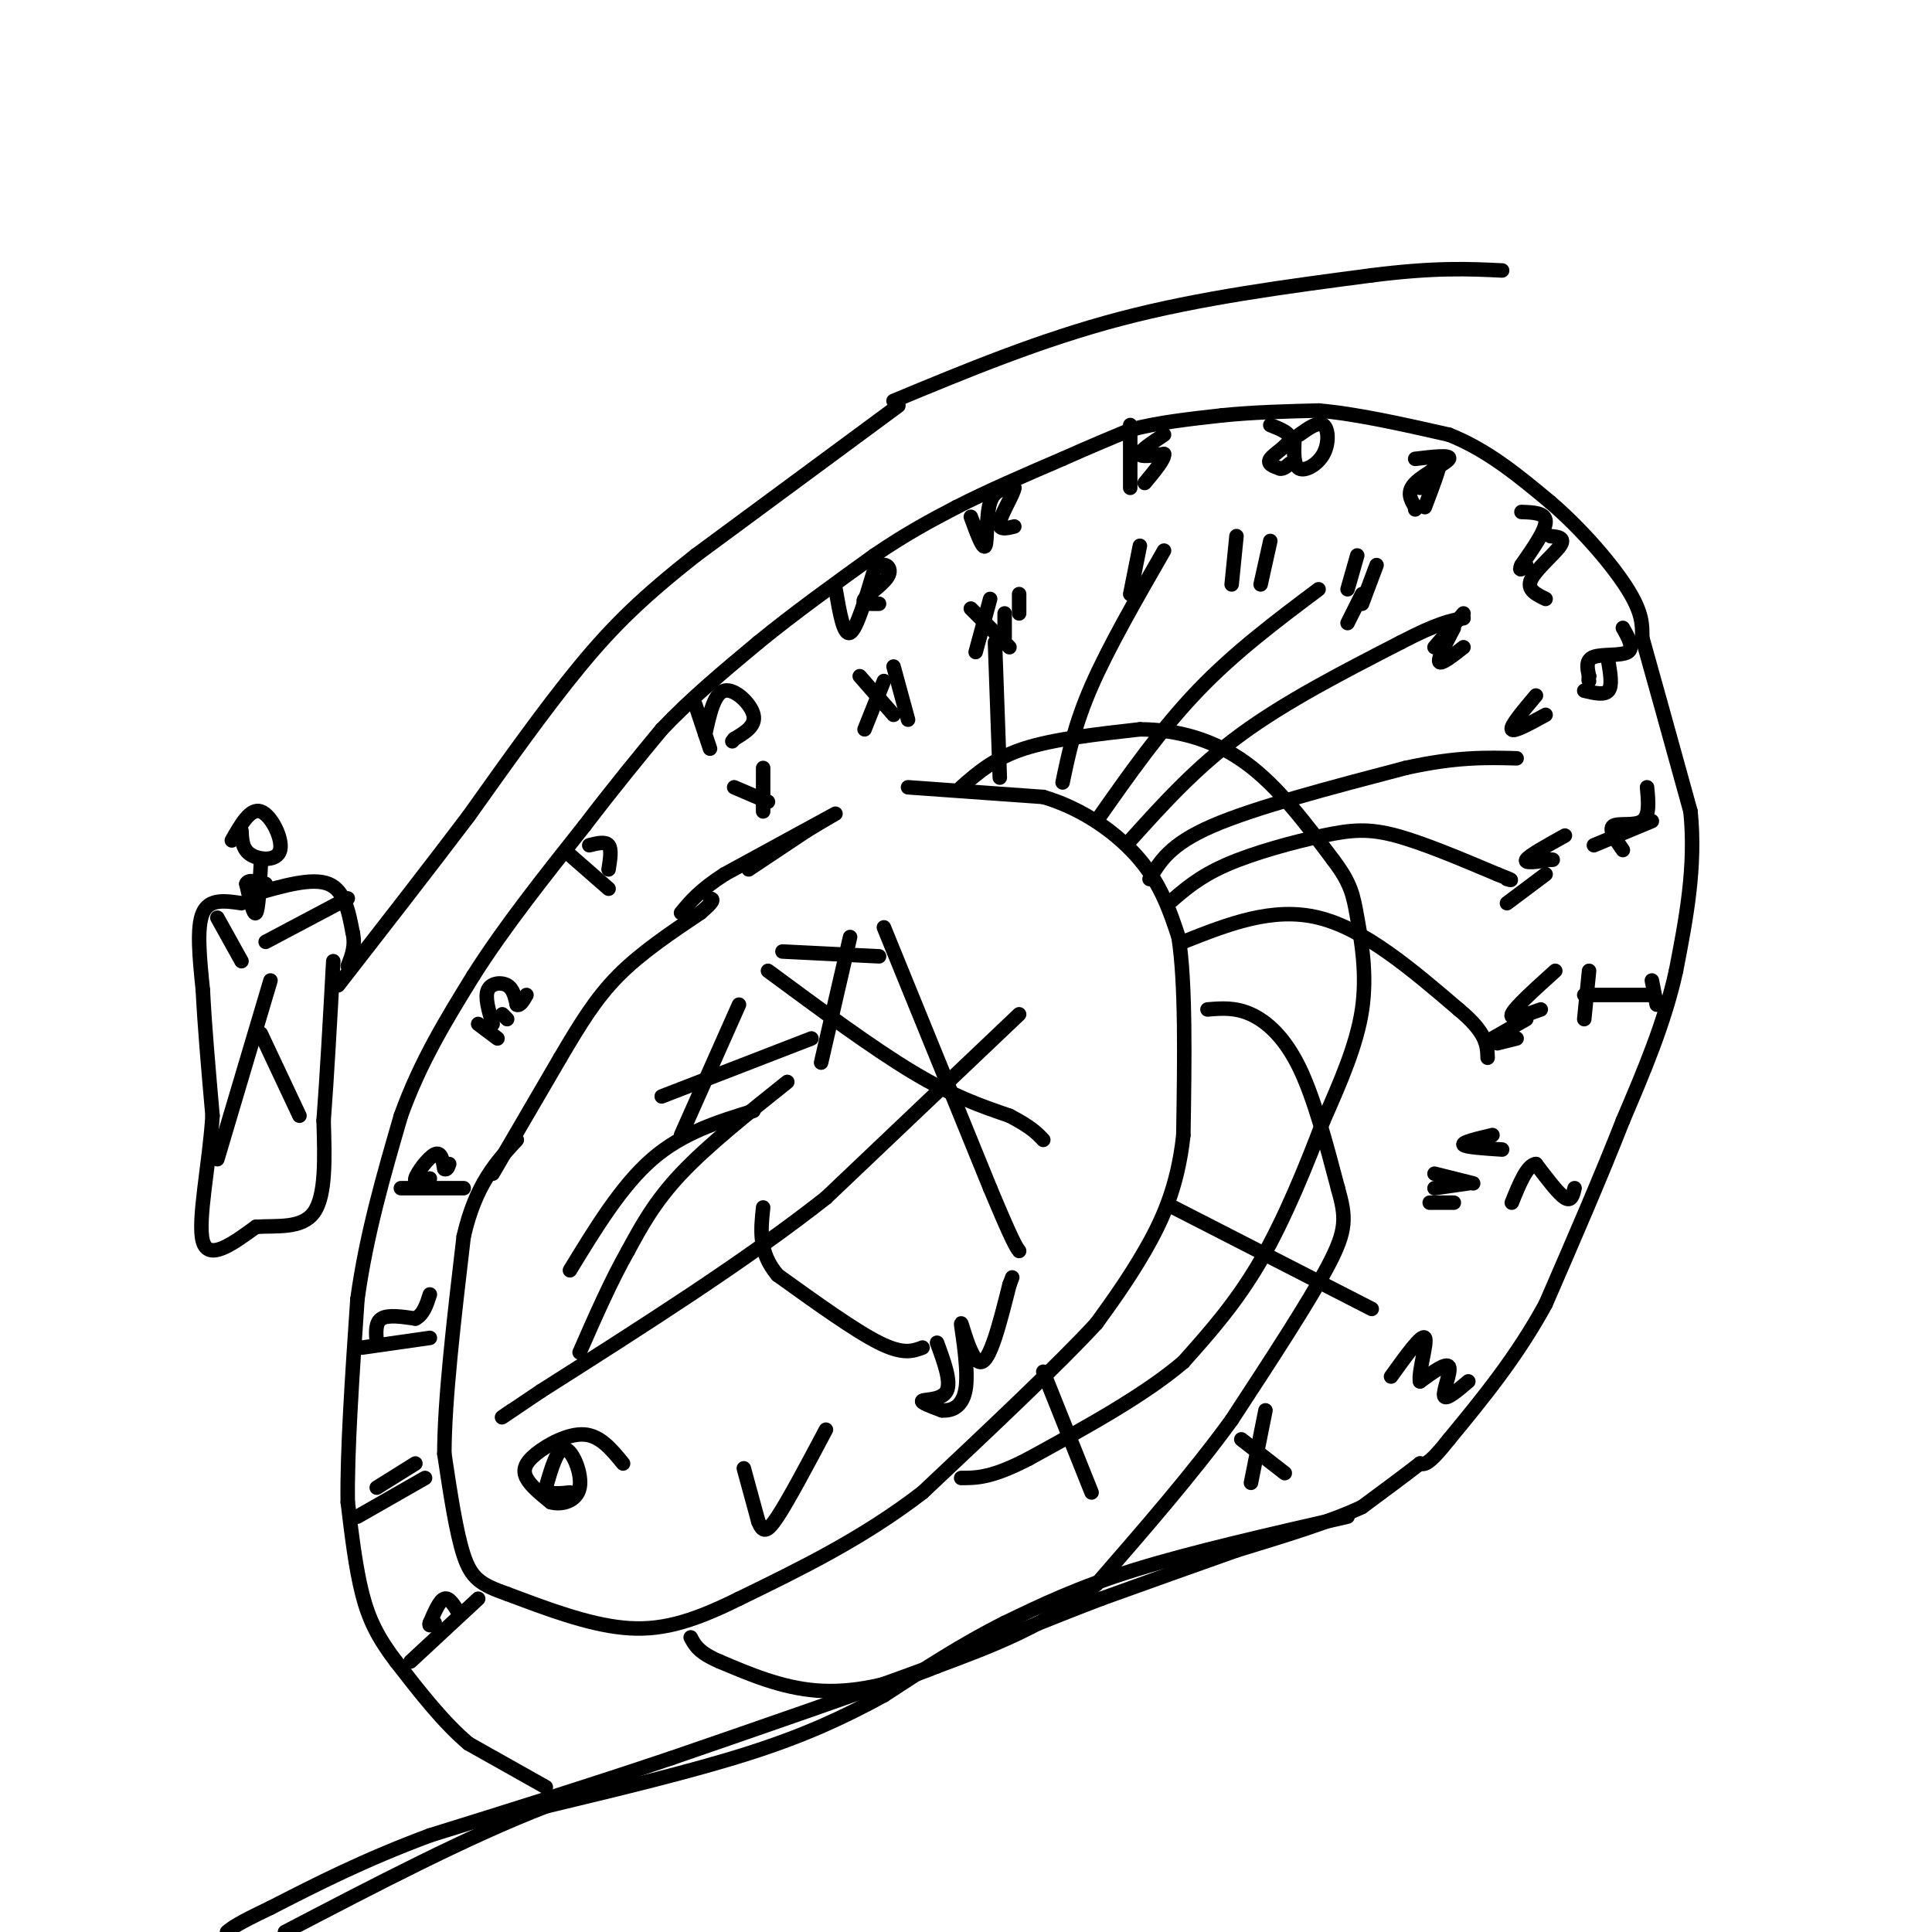 <svg viewBox='0 0 400 400' version='1.1' xmlns='http://www.w3.org/2000/svg' xmlns:xlink='http://www.w3.org/1999/xlink'><g fill='none' stroke='#000000' stroke-width='3' stroke-linecap='round' stroke-linejoin='round'><path d='M113,370c0.000,0.000 -16.000,-9.000 -16,-9'/><path d='M97,361c-5.167,-4.333 -10.083,-10.667 -15,-17'/><path d='M82,344c-3.756,-4.911 -5.644,-8.689 -7,-14c-1.356,-5.311 -2.178,-12.156 -3,-19'/><path d='M72,311c-0.167,-10.167 0.917,-26.083 2,-42'/><path d='M74,269c1.833,-13.333 5.417,-25.667 9,-38'/><path d='M83,231c4.000,-11.167 9.500,-20.083 15,-29'/><path d='M98,202c6.333,-10.000 14.667,-20.500 23,-31'/><path d='M121,171c6.500,-8.500 11.250,-14.250 16,-20'/><path d='M137,151c6.000,-6.333 13.000,-12.167 20,-18'/><path d='M157,133c7.333,-6.000 15.667,-12.000 24,-18'/><path d='M181,115c6.833,-4.667 11.917,-7.333 17,-10'/><path d='M198,105c6.500,-3.333 14.250,-6.667 22,-10'/><path d='M220,95c6.000,-2.667 10.000,-4.333 14,-6'/><path d='M234,89c5.500,-1.500 12.250,-2.250 19,-3'/><path d='M253,86c6.500,-0.667 13.250,-0.833 20,-1'/><path d='M273,85c7.833,0.667 17.417,2.833 27,5'/><path d='M300,90c8.000,3.167 14.500,8.583 21,14'/><path d='M321,104c6.689,5.733 12.911,13.067 16,18c3.089,4.933 3.044,7.467 3,10'/><path d='M340,132c2.167,7.667 6.083,21.833 10,36'/><path d='M350,168c1.167,11.500 -0.917,22.250 -3,33'/><path d='M347,201c-2.333,10.667 -6.667,20.833 -11,31'/><path d='M336,232c-4.500,11.500 -10.250,24.750 -16,38'/><path d='M320,270c-6.000,11.000 -13.000,19.500 -20,28'/><path d='M300,298c-4.333,5.500 -5.167,5.250 -6,5'/><path d='M294,303c-3.000,2.333 -7.500,5.667 -12,9'/><path d='M282,312c-6.333,3.000 -16.167,6.000 -26,9'/><path d='M256,321c-9.000,3.167 -18.500,6.583 -28,10'/><path d='M228,331c-10.500,4.000 -22.750,9.000 -35,14'/><path d='M193,345c-14.833,5.500 -34.417,12.250 -54,19'/><path d='M139,364c-17.333,5.833 -33.667,10.917 -50,16'/><path d='M89,380c-13.833,5.167 -23.417,10.083 -33,15'/><path d='M56,395c-7.000,3.333 -8.000,4.167 -9,5'/><path d='M279,314c-16.083,3.667 -32.167,7.333 -44,11c-11.833,3.667 -19.417,7.333 -27,11'/><path d='M208,336c-8.667,4.333 -16.833,9.667 -25,15'/><path d='M183,351c-8.244,4.511 -16.356,8.289 -28,12c-11.644,3.711 -26.822,7.356 -42,11'/><path d='M113,374c-16.000,6.167 -35.000,16.083 -54,26'/><path d='M99,331c0.000,0.000 -14.000,13.000 -14,13'/><path d='M95,334c-1.000,-1.667 -2.000,-3.333 -3,-3c-1.000,0.333 -2.000,2.667 -3,5'/><path d='M89,336c-0.333,0.833 0.333,0.417 1,0'/><path d='M88,306c0.000,0.000 -14.000,8.000 -14,8'/><path d='M86,303c0.000,0.000 -8.000,5.000 -8,5'/><path d='M89,277c0.000,0.000 -14.000,2.000 -14,2'/><path d='M78,278c-0.167,-2.083 -0.333,-4.167 1,-5c1.333,-0.833 4.167,-0.417 7,0'/><path d='M86,273c1.667,-0.833 2.333,-2.917 3,-5'/><path d='M83,246c0.000,0.000 13.000,0.000 13,0'/><path d='M89,244c-1.667,0.622 -3.333,1.244 -3,0c0.333,-1.244 2.667,-4.356 4,-5c1.333,-0.644 1.667,1.178 2,3'/><path d='M92,242c0.500,0.333 0.750,-0.333 1,-1'/><path d='M99,212c0.000,0.000 4.000,3.000 4,3'/><path d='M102,212c-0.822,-2.756 -1.644,-5.511 -1,-7c0.644,-1.489 2.756,-1.711 4,-1c1.244,0.711 1.622,2.356 2,4'/><path d='M107,208c0.667,0.333 1.333,-0.833 2,-2'/><path d='M104,210c0.000,0.000 1.000,1.000 1,1'/><path d='M118,177c0.000,0.000 8.000,7.000 8,7'/><path d='M122,175c1.667,-0.417 3.333,-0.833 4,0c0.667,0.833 0.333,2.917 0,5'/><path d='M144,146c0.000,0.000 3.000,9.000 3,9'/><path d='M146,152c0.933,-4.244 1.867,-8.489 4,-9c2.133,-0.511 5.467,2.711 6,5c0.533,2.289 -1.733,3.644 -4,5'/><path d='M152,153c-0.667,0.833 -0.333,0.417 0,0'/><path d='M173,122c0.833,4.833 1.667,9.667 3,9c1.333,-0.667 3.167,-6.833 5,-13'/><path d='M181,118c1.786,-2.071 3.750,-0.750 3,1c-0.750,1.750 -4.214,3.929 -5,5c-0.786,1.071 1.107,1.036 3,1'/><path d='M201,107c1.267,3.467 2.533,6.933 3,6c0.467,-0.933 0.133,-6.267 1,-9c0.867,-2.733 2.933,-2.867 5,-3'/><path d='M210,101c-0.022,1.044 -2.578,5.156 -3,7c-0.422,1.844 1.289,1.422 3,1'/><path d='M234,88c0.000,0.000 0.000,13.000 0,13'/><path d='M241,90c-2.500,1.667 -5.000,3.333 -5,4c0.000,0.667 2.500,0.333 5,0'/><path d='M241,94c0.167,1.000 -1.917,3.500 -4,6'/><path d='M263,88c2.178,0.867 4.356,1.733 4,3c-0.356,1.267 -3.244,2.933 -4,4c-0.756,1.067 0.622,1.533 2,2'/><path d='M265,97c0.667,0.167 1.333,-0.417 2,-1'/><path d='M269,90c1.970,-1.399 3.940,-2.798 5,-2c1.060,0.798 1.208,3.792 0,6c-1.208,2.208 -3.774,3.631 -5,3c-1.226,-0.631 -1.113,-3.315 -1,-6'/><path d='M293,95c3.733,-0.444 7.467,-0.889 7,0c-0.467,0.889 -5.133,3.111 -7,5c-1.867,1.889 -0.933,3.444 0,5'/><path d='M293,105c0.000,0.833 0.000,0.417 0,0'/><path d='M294,101c1.917,-2.833 3.833,-5.667 4,-5c0.167,0.667 -1.417,4.833 -3,9'/><path d='M315,106c2.500,0.083 5.000,0.167 5,2c0.000,1.833 -2.500,5.417 -5,9'/><path d='M315,117c-0.667,1.500 0.167,0.750 1,0'/><path d='M321,111c1.578,0.156 3.156,0.311 2,2c-1.156,1.689 -5.044,4.911 -6,7c-0.956,2.089 1.022,3.044 3,4'/><path d='M336,130c1.178,2.089 2.356,4.178 1,5c-1.356,0.822 -5.244,0.378 -7,1c-1.756,0.622 -1.378,2.311 -1,4'/><path d='M329,140c-0.167,0.833 -0.083,0.917 0,1'/><path d='M333,137c0.417,2.500 0.833,5.000 0,6c-0.833,1.000 -2.917,0.500 -5,0'/><path d='M102,243c0.000,0.000 14.000,-24.000 14,-24'/><path d='M116,219c4.089,-6.933 7.311,-12.267 12,-17c4.689,-4.733 10.844,-8.867 17,-13'/><path d='M145,189c3.167,-2.667 2.583,-2.833 2,-3'/><path d='M155,180c0.000,0.000 12.000,-8.000 12,-8'/><path d='M167,172c3.956,-2.444 7.844,-4.556 5,-3c-2.844,1.556 -12.422,6.778 -22,12'/><path d='M150,181c-5.167,3.333 -7.083,5.667 -9,8'/><path d='M188,163c0.000,0.000 28.000,2.000 28,2'/><path d='M216,165c8.444,2.489 15.556,7.711 20,13c4.444,5.289 6.222,10.644 8,16'/><path d='M244,194c1.500,9.500 1.250,25.250 1,41'/><path d='M245,235c-1.178,11.044 -4.622,18.156 -8,24c-3.378,5.844 -6.689,10.422 -10,15'/><path d='M227,274c-7.667,8.333 -21.833,21.667 -36,35'/><path d='M191,309c-12.333,9.500 -25.167,15.750 -38,22'/><path d='M153,331c-10.178,5.067 -16.622,6.733 -24,6c-7.378,-0.733 -15.689,-3.867 -24,-7'/><path d='M105,330c-5.556,-1.933 -7.444,-3.267 -9,-8c-1.556,-4.733 -2.778,-12.867 -4,-21'/><path d='M92,301c0.000,-11.000 2.000,-28.000 4,-45'/><path d='M96,256c2.500,-10.833 6.750,-15.417 11,-20'/><path d='M211,210c0.000,0.000 -40.000,38.000 -40,38'/><path d='M171,248c-16.500,13.000 -37.750,26.500 -59,40'/><path d='M112,288c-10.833,7.333 -8.417,5.667 -6,4'/><path d='M183,192c0.000,0.000 22.000,54.000 22,54'/><path d='M205,246c4.667,11.167 5.333,12.083 6,13'/><path d='M216,284c0.000,0.000 10.000,25.000 10,25'/><path d='M243,250c0.000,0.000 41.000,21.000 41,21'/><path d='M159,201c10.833,8.000 21.667,16.000 30,21c8.333,5.000 14.167,7.000 20,9'/><path d='M209,231c4.500,2.333 5.750,3.667 7,5'/><path d='M201,126c0.000,0.000 8.000,8.000 8,8'/><path d='M205,124c0.000,0.000 -3.000,11.000 -3,11'/><path d='M208,127c0.000,0.000 0.000,5.000 0,5'/><path d='M211,123c0.000,0.000 0.000,4.000 0,4'/><path d='M236,113c0.000,0.000 -2.000,10.000 -2,10'/><path d='M256,111c0.000,0.000 -1.000,10.000 -1,10'/><path d='M263,112c0.000,0.000 -2.000,9.000 -2,9'/><path d='M281,115c0.000,0.000 -2.000,7.000 -2,7'/><path d='M285,117c0.000,0.000 -3.000,8.000 -3,8'/><path d='M282,123c0.000,0.000 -3.000,6.000 -3,6'/><path d='M303,127c0.000,0.000 -6.000,7.000 -6,7'/><path d='M301,130c-1.667,3.167 -3.333,6.333 -3,7c0.333,0.667 2.667,-1.167 5,-3'/><path d='M318,144c-2.667,3.167 -5.333,6.333 -5,7c0.333,0.667 3.667,-1.167 7,-3'/><path d='M324,173c-3.750,2.083 -7.500,4.167 -8,5c-0.500,0.833 2.250,0.417 5,0'/><path d='M321,178c0.833,0.000 0.417,0.000 0,0'/><path d='M320,181c0.000,0.000 -8.000,6.000 -8,6'/><path d='M322,201c-4.250,3.833 -8.500,7.667 -9,9c-0.500,1.333 2.750,0.167 6,-1'/><path d='M316,211c0.000,0.000 -7.000,4.000 -7,4'/><path d='M314,215c0.000,0.000 -4.000,1.000 -4,1'/><path d='M309,235c-3.167,0.750 -6.333,1.500 -6,2c0.333,0.500 4.167,0.750 8,1'/><path d='M305,245c0.000,0.000 -8.000,-2.000 -8,-2'/><path d='M304,245c0.000,0.000 -7.000,1.000 -7,1'/><path d='M301,249c0.000,0.000 -5.000,0.000 -5,0'/><path d='M341,163c0.289,2.956 0.578,5.911 -1,7c-1.578,1.089 -5.022,0.311 -6,1c-0.978,0.689 0.511,2.844 2,5'/><path d='M342,170c0.000,0.000 -12.000,5.000 -12,5'/><path d='M342,206c0.000,0.000 -14.000,0.000 -14,0'/><path d='M329,201c0.000,0.000 -1.000,10.000 -1,10'/><path d='M342,203c0.000,0.000 1.000,5.000 1,5'/><path d='M326,246c-0.333,1.417 -0.667,2.833 -2,2c-1.333,-0.833 -3.667,-3.917 -6,-7'/><path d='M318,241c-1.833,0.167 -3.417,4.083 -5,8'/><path d='M304,286c-2.356,2.000 -4.711,4.000 -5,3c-0.289,-1.000 1.489,-5.000 1,-6c-0.489,-1.000 -3.244,1.000 -6,3'/><path d='M294,286c-0.400,-1.889 1.600,-8.111 1,-9c-0.600,-0.889 -3.800,3.556 -7,8'/><path d='M266,305c0.000,0.000 -9.000,-7.000 -9,-7'/><path d='M262,292c0.000,0.000 -3.000,15.000 -3,15'/><path d='M178,140c0.000,0.000 7.000,8.000 7,8'/><path d='M183,141c0.000,0.000 -4.000,10.000 -4,10'/><path d='M185,138c0.000,0.000 3.000,11.000 3,11'/><path d='M152,163c0.000,0.000 7.000,3.000 7,3'/><path d='M158,159c0.000,0.000 0.000,9.000 0,9'/><path d='M186,84c0.000,0.000 -42.000,31.000 -42,31'/><path d='M144,115c-10.844,8.556 -16.956,14.444 -24,23c-7.044,8.556 -15.022,19.778 -23,31'/><path d='M97,169c-8.333,11.000 -17.667,23.000 -27,35'/><path d='M185,83c15.250,-6.333 30.500,-12.667 47,-17c16.500,-4.333 34.250,-6.667 52,-9'/><path d='M284,57c13.167,-1.667 20.083,-1.333 27,-1'/><path d='M48,174c1.917,-3.381 3.833,-6.762 6,-6c2.167,0.762 4.583,5.667 4,8c-0.583,2.333 -4.167,2.095 -6,1c-1.833,-1.095 -1.917,-3.048 -2,-5'/><path d='M54,179c-0.250,4.667 -0.500,9.333 -1,10c-0.500,0.667 -1.250,-2.667 -2,-6'/><path d='M51,183c0.333,-1.000 2.167,-0.500 4,0'/><path d='M53,185c5.833,-1.667 11.667,-3.333 15,-2c3.333,1.333 4.167,5.667 5,10'/><path d='M73,193c0.667,2.833 -0.167,4.917 -1,7'/><path d='M50,187c-3.333,-0.500 -6.667,-1.000 -8,2c-1.333,3.000 -0.667,9.500 0,16'/><path d='M42,205c0.333,7.000 1.167,16.500 2,26'/><path d='M44,231c-0.622,9.956 -3.178,21.844 -2,26c1.178,4.156 6.089,0.578 11,-3'/><path d='M53,254c4.289,-0.289 9.511,0.489 12,-3c2.489,-3.489 2.244,-11.244 2,-19'/><path d='M67,232c0.667,-8.667 1.333,-20.833 2,-33'/><path d='M56,203c0.000,0.000 -11.000,37.000 -11,37'/><path d='M54,214c0.000,0.000 8.000,17.000 8,17'/><path d='M45,190c0.000,0.000 5.000,9.000 5,9'/><path d='M72,186c0.000,0.000 -17.000,9.000 -17,9'/><path d='M163,224c-8.250,6.583 -16.500,13.167 -22,19c-5.500,5.833 -8.250,10.917 -11,16'/><path d='M130,259c-3.500,6.167 -6.750,13.583 -10,21'/><path d='M118,263c5.333,-8.750 10.667,-17.500 17,-23c6.333,-5.500 13.667,-7.750 21,-10'/><path d='M153,208c0.000,0.000 -12.000,27.000 -12,27'/><path d='M137,227c0.000,0.000 31.000,-12.000 31,-12'/><path d='M162,197c0.000,0.000 20.000,1.000 20,1'/><path d='M176,194c0.000,0.000 -6.000,26.000 -6,26'/><path d='M191,279c-2.000,0.750 -4.000,1.500 -9,-1c-5.000,-2.500 -13.000,-8.250 -21,-14'/><path d='M161,264c-4.000,-4.667 -3.500,-9.333 -3,-14'/><path d='M199,163c3.417,-3.000 6.833,-6.000 13,-8c6.167,-2.000 15.083,-3.000 24,-4'/><path d='M236,151c7.822,0.044 15.378,2.156 22,7c6.622,4.844 12.311,12.422 18,20'/><path d='M276,178c3.762,4.952 4.167,7.333 5,12c0.833,4.667 2.095,11.619 1,19c-1.095,7.381 -4.548,15.190 -8,23'/><path d='M274,232c-3.422,9.089 -7.978,20.311 -13,29c-5.022,8.689 -10.511,14.844 -16,21'/><path d='M245,282c-8.000,6.833 -20.000,13.417 -32,20'/><path d='M213,302c-7.667,4.000 -10.833,4.000 -14,4'/><path d='M234,174c6.833,-7.583 13.667,-15.167 23,-22c9.333,-6.833 21.167,-12.917 33,-19'/><path d='M290,133c7.667,-4.000 10.333,-4.500 13,-5'/><path d='M227,170c6.667,-9.500 13.333,-19.000 21,-27c7.667,-8.000 16.333,-14.500 25,-21'/><path d='M220,162c1.250,-6.000 2.500,-12.000 6,-20c3.500,-8.000 9.250,-18.000 15,-28'/><path d='M207,161c0.000,0.000 -1.000,-28.000 -1,-28'/><path d='M238,182c2.083,-3.583 4.167,-7.167 13,-11c8.833,-3.833 24.417,-7.917 40,-12'/><path d='M291,159c10.500,-2.333 16.750,-2.167 23,-2'/><path d='M242,187c3.131,-2.750 6.262,-5.500 12,-8c5.738,-2.500 14.083,-4.750 20,-6c5.917,-1.250 9.405,-1.500 15,0c5.595,1.500 13.298,4.750 21,8'/><path d='M310,181c3.833,1.500 2.917,1.250 2,1'/><path d='M245,195c9.250,-3.667 18.500,-7.333 28,-5c9.500,2.333 19.250,10.667 29,19'/><path d='M302,209c5.833,4.833 5.917,7.417 6,10'/><path d='M250,209c2.867,-0.244 5.733,-0.489 9,1c3.267,1.489 6.933,4.711 10,11c3.067,6.289 5.533,15.644 8,25'/><path d='M277,246c1.689,6.022 1.911,8.578 -2,16c-3.911,7.422 -11.956,19.711 -20,32'/><path d='M255,294c-8.000,11.000 -18.000,22.500 -28,34'/><path d='M227,328c-10.167,8.500 -21.583,12.750 -33,17'/><path d='M194,345c-9.800,4.022 -17.800,5.578 -25,5c-7.200,-0.578 -13.600,-3.289 -20,-6'/><path d='M149,344c-4.333,-1.833 -5.167,-3.417 -6,-5'/><path d='M129,303c-2.339,-2.869 -4.679,-5.738 -8,-6c-3.321,-0.262 -7.625,2.083 -10,4c-2.375,1.917 -2.821,3.405 -2,5c0.821,1.595 2.911,3.298 5,5'/><path d='M114,311c2.262,0.667 5.417,-0.167 6,-3c0.583,-2.833 -1.405,-7.667 -3,-8c-1.595,-0.333 -2.798,3.833 -4,8'/><path d='M113,308c0.167,1.500 2.583,1.250 5,1'/><path d='M154,304c0.000,0.000 3.000,11.000 3,11'/><path d='M157,315c0.911,2.289 1.689,2.511 4,-1c2.311,-3.511 6.156,-10.756 10,-18'/><path d='M194,278c1.489,4.044 2.978,8.089 2,10c-0.978,1.911 -4.422,1.689 -5,2c-0.578,0.311 1.711,1.156 4,2'/><path d='M195,292c1.856,0.144 4.498,-0.498 5,-5c0.502,-4.502 -1.134,-12.866 -1,-13c0.134,-0.134 2.038,7.962 4,8c1.962,0.038 3.981,-7.981 6,-16'/><path d='M209,266c1.000,-2.667 0.500,-1.333 0,0'/></g>
</svg>
